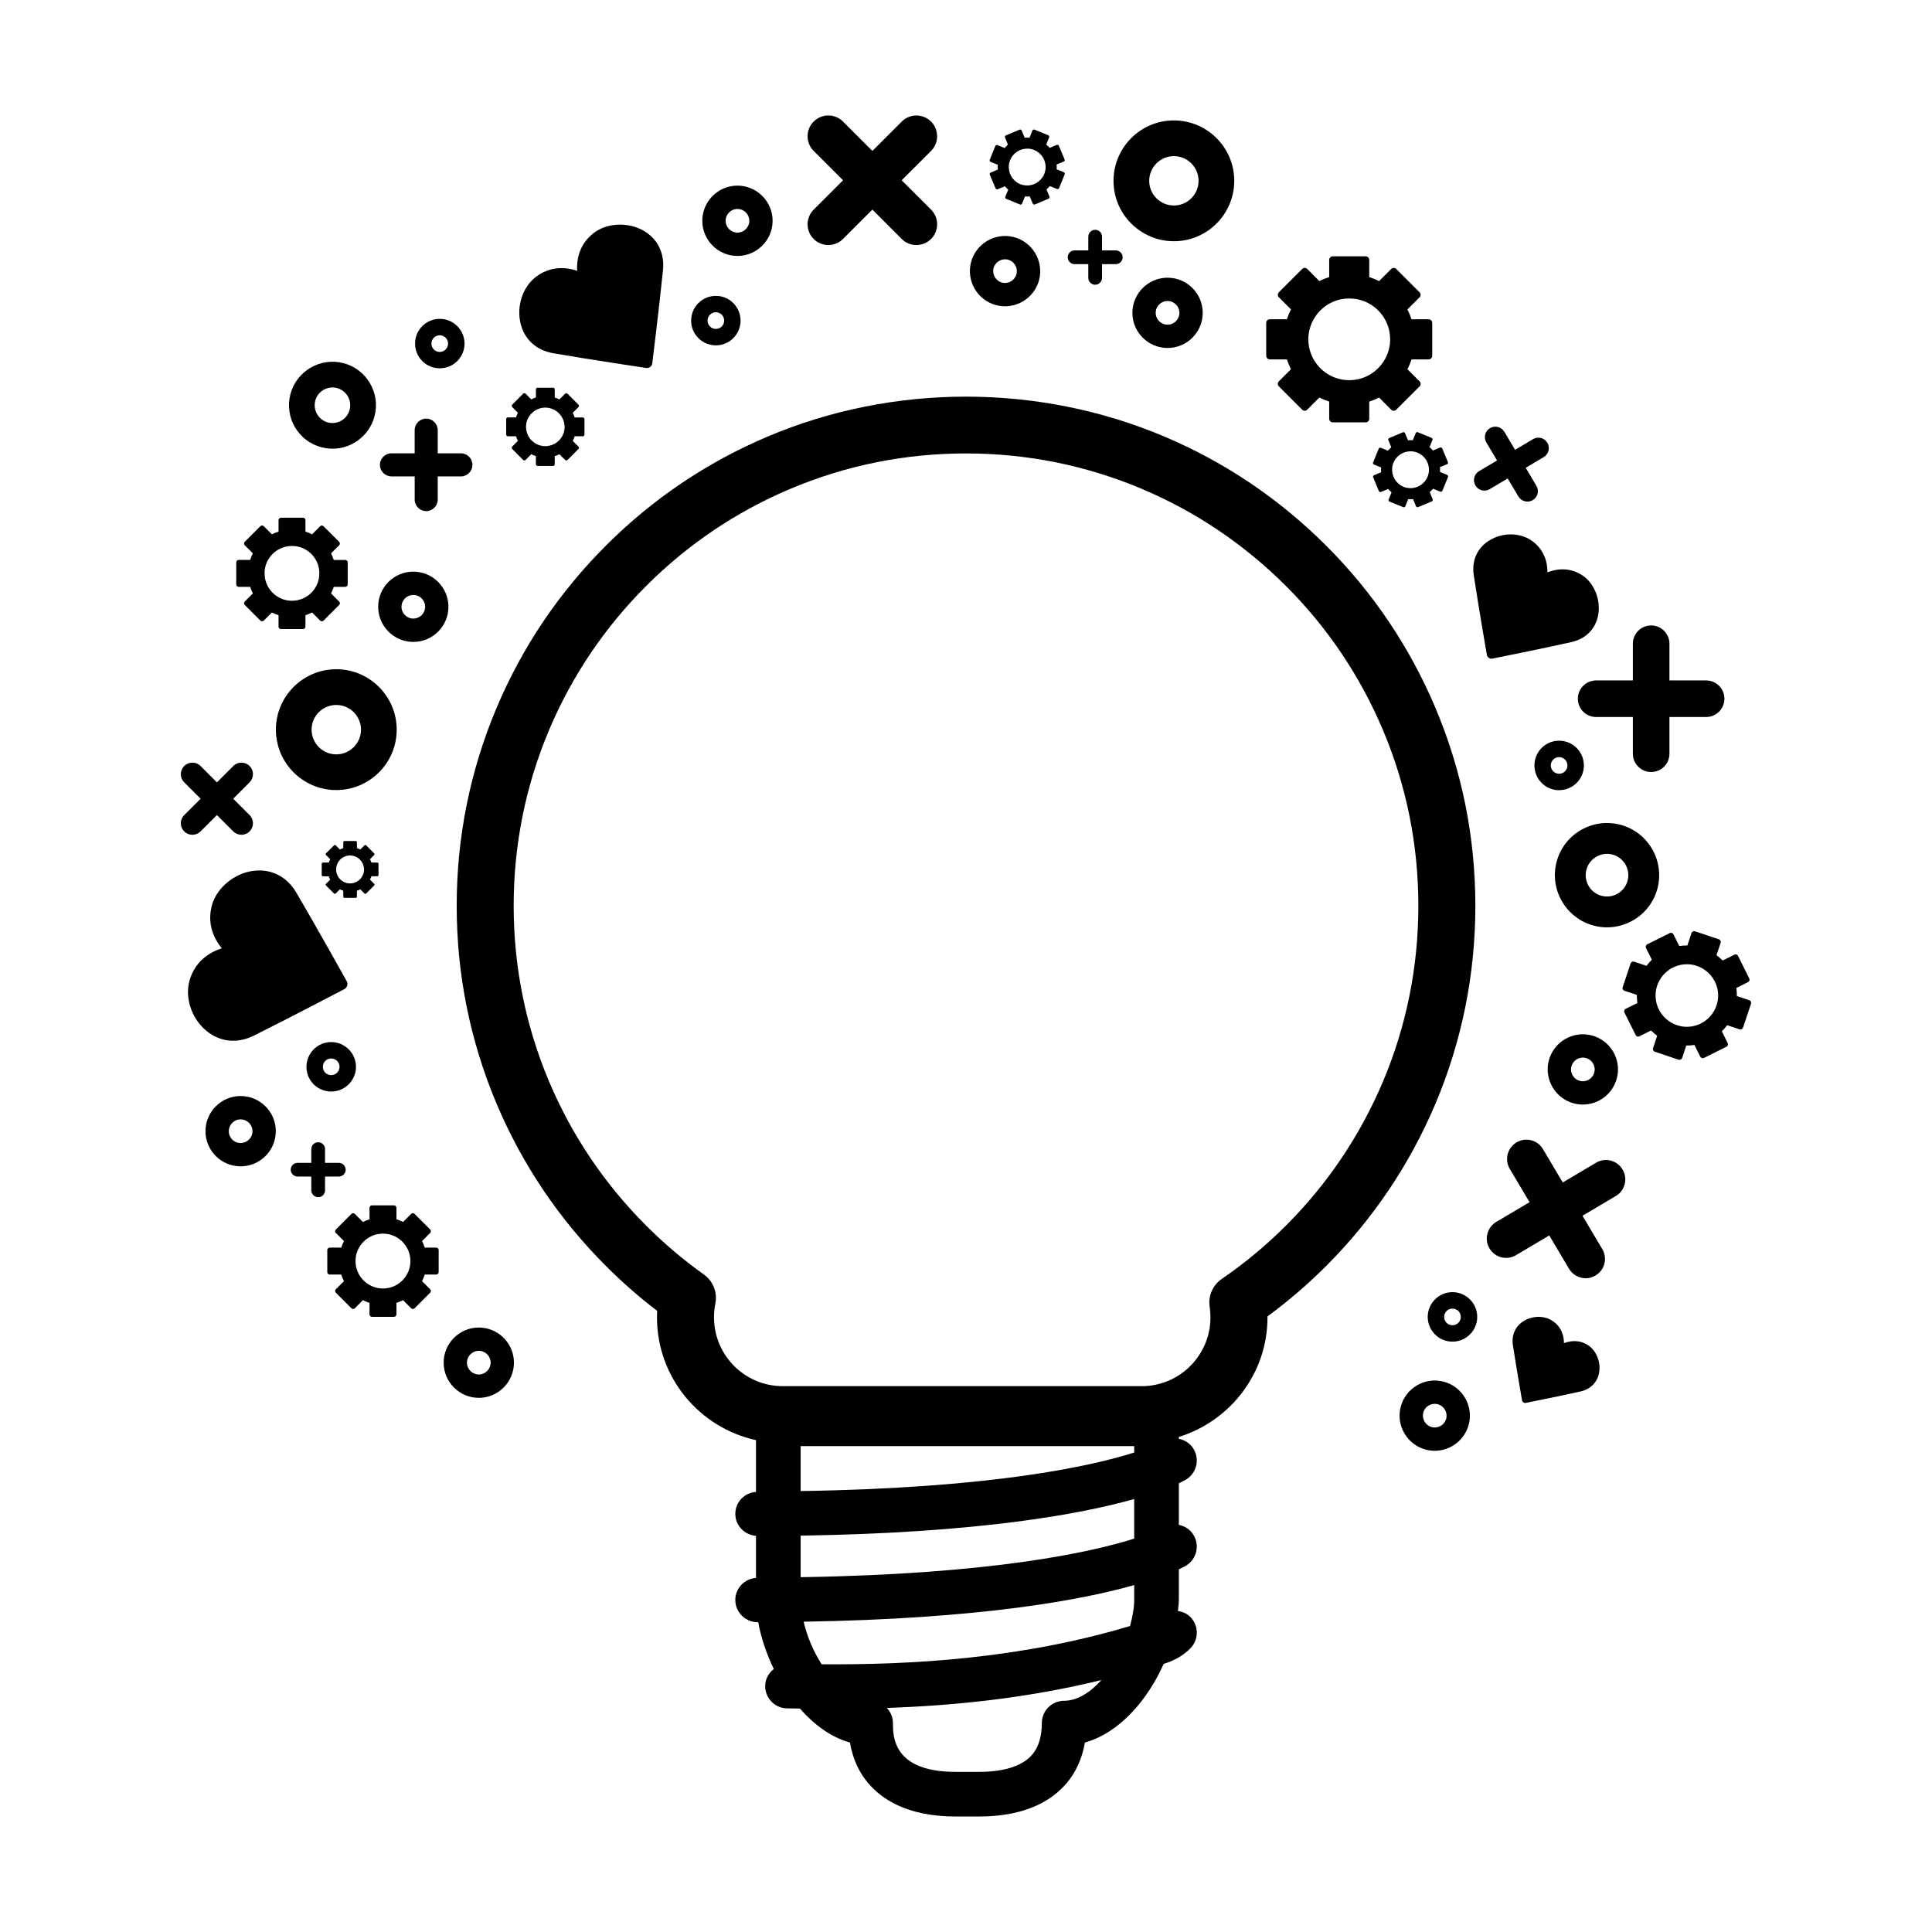 <?xml version="1.0" encoding="UTF-8"?>
<!-- Uploaded to: ICON Repo, www.svgrepo.com, Generator: ICON Repo Mixer Tools -->
<svg fill="#000000" width="800px" height="800px" version="1.1" viewBox="144 144 512 512" xmlns="http://www.w3.org/2000/svg">
 <g>
  <path d="m524.38 436.58c7.031-16.656 10.605-34.324 10.605-52.539 0-18.207-3.57-35.887-10.621-52.547-6.812-16.09-16.539-30.516-28.918-42.895-12.418-12.395-26.844-22.133-42.91-28.918-33.285-14.086-71.793-14.086-105.08 0-16.082 6.801-30.504 16.535-42.891 28.918-12.383 12.379-22.117 26.801-28.93 42.906-7.039 16.656-10.609 34.328-10.609 52.539s3.57 35.887 10.609 52.547c6.812 16.086 16.547 30.52 28.93 42.891 4.231 4.254 8.781 8.23 13.594 11.914-0.023 0.57-0.051 1.152-0.051 1.723 0 15.945 11.262 29.27 26.238 32.531v13.719c-3.043 0.223-5.481 2.695-5.481 5.82 0 3.102 2.438 5.594 5.481 5.82v11.156c-3.043 0.23-5.481 2.727-5.481 5.828 0 3.254 2.644 5.906 5.91 5.906h0.168c0.715 4.074 2.152 8.316 4.125 12.402-1.32 1.047-2.254 2.594-2.281 4.394-0.086 3.269 2.5 5.981 5.762 6.039 1.09 0.031 2.309 0.023 3.43 0.051 3.738 4.242 8.207 7.598 13.262 9.004 1.547 9.176 7.188 13.91 12.031 16.324 4.367 2.18 9.742 3.281 15.973 3.281l1.285-0.004 4.977 0.004c6.223 0 11.594-1.102 15.973-3.281 4.848-2.414 10.469-7.148 12.027-16.324 9.191-2.57 16.609-11.273 20.879-20.844 2.59-0.781 5.262-2.156 7.219-4.273 2.211-2.41 2.055-6.137-0.344-8.352-0.898-0.828-1.996-1.203-3.102-1.387 0.086-1.008 0.25-2.051 0.25-3.012v-8.035c1.145-0.527 1.789-0.906 1.918-0.984 2.793-1.707 3.672-5.34 1.965-8.121-0.883-1.465-2.316-2.363-3.883-2.676v-11.023c1.145-0.539 1.789-0.906 1.918-0.988 2.793-1.707 3.672-5.34 1.965-8.125-0.883-1.461-2.316-2.367-3.883-2.664v-0.504c13.551-4.219 23.488-16.738 23.488-31.68v-0.262c5.516-4.055 10.727-8.531 15.566-13.375 12.359-12.383 22.094-26.812 28.914-42.906zm-79.805 92.352c-11.48 3.648-37.656 9.445-88.398 10.211v-11.914h88.398zm-18.57 65.797c-3.254 0-5.914 2.637-5.914 5.898 0 7.141-3.367 9.637-5.894 10.902-2.719 1.355-6.312 2.035-10.695 2.035l-1.281-0.004-4.984 0.004c-16.602 0-16.602-9.402-16.602-12.938 0-1.559-0.629-2.957-1.617-4.004 17.527-0.605 36.945-2.508 56.859-7.387-2.977 3.312-6.438 5.492-9.871 5.492zm18.57-26.812c0 2.207-0.457 4.594-1.098 6.992-29.141 8.734-58.129 10.316-81.742 10.141-2.195-3.438-3.856-7.402-4.758-11.285 46.656-0.746 73.449-5.691 87.598-9.699zm0-16.168c-11.48 3.629-37.656 9.438-88.398 10.219v-11.008c47.137-0.707 74.172-5.68 88.398-9.703zm23.191-68.809c-2.383 1.637-3.621 4.488-3.188 7.352 0.125 0.926 0.203 1.875 0.203 2.828 0 10.055-8.168 18.227-18.207 18.227l-95.145-0.004c-10.051 0-18.211-8.172-18.211-18.227 0-1.238 0.121-2.488 0.367-3.723 0.574-2.906-0.605-5.883-3.027-7.613-5.457-3.891-10.609-8.266-15.324-12.984-10.988-10.988-19.629-23.809-25.688-38.094-6.246-14.785-9.418-30.484-9.418-46.664 0-16.184 3.168-31.875 9.418-46.664 6.055-14.281 14.699-27.109 25.711-38.102 11.004-11.008 23.809-19.637 38.098-25.688 14.766-6.246 30.457-9.418 46.652-9.418 16.188 0 31.875 3.168 46.652 9.418 14.262 6.035 27.074 14.676 38.117 25.695 11 10.988 19.633 23.816 25.68 38.098 6.258 14.785 9.422 30.48 9.422 46.664 0 16.176-3.164 31.883-9.41 46.664-6.051 14.281-14.691 27.105-25.699 38.109-5.223 5.219-10.941 9.973-17.004 14.125z"/>
  <path d="m581.58 309.75c-2.695 0-4.852 2.168-4.852 4.852v9.719h-9.734c-2.676 0-4.848 2.168-4.848 4.848 0 2.676 2.172 4.848 4.848 4.848h9.734v9.719c0 2.68 2.156 4.856 4.852 4.856 2.672 0 4.84-2.176 4.84-4.856v-9.719h9.715c2.68 0 4.852-2.172 4.852-4.848 0-2.68-2.172-4.848-4.852-4.848h-9.715v-9.719c0-2.684-2.172-4.852-4.84-4.852z"/>
  <path d="m269.2 267.19c0-1.688-1.375-3.059-3.059-3.059h-6.137v-6.125c0-1.691-1.371-3.066-3.055-3.066-1.699 0-3.055 1.371-3.055 3.066v6.125h-6.152c-1.684 0-3.055 1.371-3.055 3.059 0 1.691 1.367 3.059 3.055 3.059h6.156v6.137c0 1.691 1.355 3.066 3.055 3.066 1.676 0 3.055-1.375 3.055-3.066v-6.137h6.137c1.68 0 3.055-1.363 3.055-3.059z"/>
  <path d="m235.61 453.99c0-1.012-0.82-1.82-1.832-1.82h-3.637v-3.641c0-1.012-0.805-1.82-1.812-1.82-1.004 0-1.828 0.805-1.828 1.82v3.641h-3.641c-0.996 0-1.812 0.805-1.812 1.82 0 1.004 0.816 1.809 1.812 1.809h3.641v3.656c0 1.004 0.828 1.812 1.828 1.812 1.008 0 1.812-0.812 1.812-1.812v-3.656h3.637c1.016 0 1.832-0.809 1.832-1.809z"/>
  <path d="m428.77 214h3.641v3.641c0 1.008 0.832 1.82 1.828 1.82 0.992 0 1.812-0.812 1.812-1.82v-3.641h3.641c0.996 0 1.824-0.816 1.824-1.82s-0.828-1.82-1.824-1.82h-3.641v-3.641c0-1.012-0.82-1.82-1.812-1.82-0.996 0-1.828 0.805-1.828 1.82v3.641h-3.641c-0.996 0-1.812 0.816-1.812 1.82s0.816 1.82 1.812 1.82z"/>
  <path d="m197.15 364.33 4.332-4.332 4.336 4.332c1.188 1.195 3.133 1.195 4.324 0 1.195-1.188 1.195-3.129 0-4.328l-4.344-4.332 4.344-4.344c1.195-1.195 1.195-3.133 0-4.324-1.188-1.188-3.133-1.195-4.324 0l-4.336 4.332-4.332-4.336c-1.195-1.199-3.133-1.184-4.328 0-1.211 1.195-1.211 3.133 0 4.328l4.344 4.344-4.344 4.336c-1.211 1.195-1.211 3.133 0 4.324 1.199 1.199 3.137 1.199 4.328 0z"/>
  <path d="m390.75 176.22c-2.172-2.144-5.633-2.152-7.785 0l-7.777 7.777-7.789-7.789c-2.144-2.141-5.617-2.141-7.777 0.012-2.141 2.137-2.141 5.621 0 7.766l7.793 7.789-7.793 7.789c-2.141 2.137-2.141 5.621 0 7.766 2.16 2.144 5.633 2.144 7.777 0l7.789-7.785 7.777 7.785c2.152 2.141 5.613 2.141 7.785 0 2.137-2.144 2.137-5.629 0-7.773l-7.793-7.785 7.793-7.785c2.129-2.144 2.129-5.629 0-7.766z"/>
  <path d="m249.13 337.36c0-8.82-7.188-16.008-16.02-16.008-8.816 0-16 7.184-16 16.008 0 8.836 7.184 16.016 16 16.016 8.832 0.004 16.02-7.176 16.02-16.016zm-16.02 6.555c-3.606 0-6.535-2.938-6.535-6.551 0-3.602 2.926-6.539 6.535-6.539 3.617 0 6.559 2.938 6.559 6.539 0 3.613-2.941 6.551-6.559 6.551z"/>
  <path d="m455.09 207.93c8.82 0 16-7.184 16-16.008 0-8.828-7.18-16.008-16-16.008-8.816 0-15.996 7.18-15.996 16.008 0 8.824 7.18 16.008 15.996 16.008zm0-22.551c3.613 0 6.543 2.938 6.543 6.543 0 3.602-2.934 6.539-6.543 6.539-3.606 0-6.535-2.938-6.535-6.539 0-3.609 2.926-6.543 6.535-6.543z"/>
  <path d="m583.27 379.35c1.883-7.387-2.586-14.93-9.969-16.812-7.387-1.891-14.934 2.586-16.816 9.965-1.883 7.387 2.59 14.922 9.965 16.82 7.394 1.887 14.938-2.586 16.82-9.973zm-7.922-2.027c-0.77 3.027-3.848 4.852-6.867 4.082-3.023-0.766-4.848-3.856-4.082-6.871 0.777-3.012 3.863-4.848 6.867-4.082 3.035 0.766 4.844 3.856 4.082 6.871z"/>
  <path d="m243.27 254.24c1.582-6.152-2.144-12.445-8.297-14.016-6.16-1.57-12.453 2.156-14.027 8.305-1.578 6.168 2.144 12.453 8.309 14.02 6.156 1.578 12.441-2.148 14.016-8.309zm-15.73-4.016c0.637-2.516 3.219-4.039 5.734-3.391 2.508 0.641 4.031 3.211 3.391 5.723-0.629 2.519-3.215 4.047-5.727 3.406-2.512-0.652-4.031-3.223-3.398-5.738z"/>
  <path d="m207.76 434.46c-5.129 0-9.309 4.18-9.309 9.32s4.18 9.309 9.309 9.309c5.148 0 9.332-4.172 9.332-9.309-0.004-5.141-4.18-9.32-9.332-9.32zm0 12.453c-1.727 0-3.125-1.391-3.125-3.133 0-1.727 1.391-3.133 3.125-3.133s3.148 1.406 3.148 3.133c0 1.738-1.418 3.133-3.148 3.133z"/>
  <path d="m348.75 202.51c0-5.133-4.188-9.316-9.316-9.316-5.144 0-9.32 4.18-9.32 9.316 0 5.133 4.176 9.32 9.32 9.32 5.129-0.008 9.316-4.188 9.316-9.32zm-9.312 3.137c-1.727 0-3.141-1.406-3.141-3.141 0-1.727 1.41-3.133 3.141-3.133 1.715 0 3.133 1.402 3.133 3.133 0 1.734-1.422 3.141-3.133 3.141z"/>
  <path d="m270.89 495.81c-5.133 0-9.32 4.176-9.32 9.309 0 5.144 4.188 9.324 9.32 9.324 5.125 0 9.309-4.18 9.309-9.324 0-5.133-4.184-9.309-9.309-9.309zm0 12.445c-1.719 0-3.141-1.41-3.141-3.141 0-1.727 1.422-3.133 3.141-3.133 1.723 0 3.133 1.406 3.133 3.133 0.004 1.727-1.406 3.141-3.133 3.141z"/>
  <path d="m262.84 304.8c0-5.141-4.18-9.309-9.305-9.309-5.141 0-9.316 4.172-9.316 9.309 0 5.144 4.176 9.316 9.316 9.316 5.125 0 9.305-4.176 9.305-9.316zm-12.438 0c0-1.727 1.402-3.129 3.133-3.129 1.723 0 3.125 1.402 3.125 3.129 0 1.734-1.402 3.129-3.125 3.129-1.734 0-3.133-1.398-3.133-3.129z"/>
  <path d="m444.1 226.91c0 5.133 4.176 9.309 9.316 9.309 5.144 0 9.316-4.176 9.316-9.309 0-5.133-4.168-9.316-9.316-9.316-5.141 0-9.316 4.184-9.316 9.316zm12.453 0c0 1.727-1.406 3.129-3.141 3.129-1.738 0-3.141-1.395-3.141-3.129s1.402-3.141 3.141-3.141c1.73 0 3.141 1.406 3.141 3.141z"/>
  <path d="m231.77 420.16c-3.617 0-6.559 2.949-6.559 6.559 0 3.617 2.938 6.555 6.559 6.555 3.613 0 6.57-2.938 6.57-6.555 0-3.609-2.957-6.559-6.57-6.559zm0 8.762c-1.219 0-2.207-0.988-2.207-2.207s0.988-2.207 2.207-2.207c1.215 0 2.207 0.988 2.207 2.207 0 1.223-0.992 2.207-2.207 2.207z"/>
  <path d="m260.54 241.61c3.617 0 6.566-2.938 6.566-6.555 0-3.617-2.949-6.555-6.566-6.555-3.617 0-6.543 2.938-6.543 6.555 0.004 3.617 2.926 6.555 6.543 6.555zm0-8.758c1.211 0 2.203 0.988 2.203 2.207 0 1.215-0.988 2.207-2.203 2.207-1.219 0-2.211-0.988-2.211-2.207 0-1.223 0.996-2.207 2.211-2.207z"/>
  <path d="m563.75 346.85c0-3.617-2.953-6.559-6.57-6.559-3.621 0-6.543 2.941-6.543 6.559 0 3.613 2.922 6.559 6.543 6.559 3.617-0.004 6.57-2.945 6.57-6.559zm-8.777 0c0-1.219 0.992-2.207 2.207-2.207 1.211 0 2.203 0.988 2.203 2.207s-0.988 2.207-2.203 2.207c-1.215-0.004-2.207-0.992-2.207-2.207z"/>
  <path d="m528.92 486.43c-3.617 0-6.559 2.953-6.559 6.566 0 3.617 2.941 6.555 6.559 6.555 3.613 0 6.559-2.938 6.559-6.555 0.004-3.613-2.945-6.566-6.559-6.566zm0 8.773c-1.219 0-2.207-0.992-2.207-2.207 0-1.211 0.984-2.203 2.207-2.203s2.207 0.988 2.207 2.203c0 1.215-0.984 2.207-2.207 2.207z"/>
  <path d="m333.71 222.41c-3.621 0-6.559 2.938-6.559 6.555s2.938 6.559 6.559 6.559c3.617 0 6.543-2.941 6.543-6.559 0.004-3.617-2.926-6.555-6.543-6.555zm0 8.758c-1.219 0-2.207-0.984-2.207-2.207 0-1.219 0.988-2.207 2.207-2.207 1.215 0 2.203 0.988 2.203 2.207 0 1.227-0.992 2.207-2.203 2.207z"/>
  <path d="m526.52 510.14c-4.961-1.27-10.055 1.742-11.324 6.723-1.281 4.973 1.75 10.051 6.723 11.324 4.969 1.273 10.039-1.75 11.332-6.723 1.258-4.973-1.742-10.055-6.731-11.324zm0.746 9.793c-0.438 1.688-2.144 2.699-3.828 2.262-1.664-0.422-2.672-2.125-2.254-3.812 0.418-1.672 2.144-2.68 3.809-2.254 1.68 0.43 2.688 2.137 2.273 3.805z"/>
  <path d="m408.04 224.88c4.973 1.27 10.062-1.742 11.34-6.715 1.258-4.973-1.754-10.062-6.723-11.336-4.977-1.27-10.07 1.75-11.336 6.723-1.273 4.969 1.742 10.055 6.719 11.328zm-0.738-9.805c0.441-1.676 2.152-2.684 3.812-2.262 1.684 0.434 2.691 2.144 2.273 3.82-0.449 1.676-2.152 2.684-3.824 2.258-1.664-0.43-2.68-2.144-2.262-3.816z"/>
  <path d="m561.16 436.43c4.984 1.273 10.07-1.742 11.332-6.723 1.285-4.973-1.734-10.055-6.723-11.324-4.969-1.273-10.051 1.75-11.332 6.723-1.258 4.973 1.75 10.055 6.723 11.324zm-0.723-9.797c0.434-1.684 2.137-2.691 3.828-2.254 1.656 0.422 2.672 2.125 2.242 3.805-0.434 1.688-2.137 2.699-3.809 2.258-1.684-0.418-2.691-2.133-2.262-3.809z"/>
  <path d="m566.98 452.13-8.832 5.238-5.238-8.832c-1.441-2.434-4.57-3.246-7.012-1.793-2.418 1.441-3.238 4.578-1.797 7.019l5.25 8.828-8.836 5.234c-2.414 1.445-3.223 4.586-1.789 7.019 0.727 1.215 1.875 2.019 3.144 2.359 1.27 0.316 2.656 0.16 3.879-0.559l8.82-5.238 5.238 8.836c0.73 1.203 1.863 2.016 3.148 2.344 1.258 0.316 2.656 0.168 3.875-0.562 2.422-1.43 3.234-4.57 1.789-7.012l-5.246-8.82 8.848-5.246c2.414-1.43 3.231-4.574 1.777-7.004-1.441-2.465-4.59-3.254-7.019-1.812z"/>
  <path d="m535 272.66c0.379 0.66 1.008 1.098 1.691 1.273 0.684 0.176 1.43 0.09 2.09-0.301l4.781-2.832 2.832 4.777c0.402 0.648 1.008 1.094 1.707 1.266 0.68 0.176 1.438 0.098 2.09-0.297 1.328-0.781 1.762-2.484 0.977-3.793l-2.836-4.781 4.762-2.832c1.324-0.781 1.758-2.484 0.977-3.797-0.781-1.309-2.473-1.75-3.793-0.969l-4.777 2.836-2.82-4.777c-0.797-1.324-2.492-1.758-3.809-0.977-1.324 0.781-1.758 2.484-0.973 3.805l2.836 4.769-4.777 2.832c-1.297 0.785-1.738 2.484-0.957 3.797z"/>
  <path d="m211.28 418.45c9.477-4.719 23.895-12.281 23.945-12.309l0.312-0.211c0.211-0.191 0.383-0.453 0.473-0.742 0.117-0.398 0.059-0.852-0.133-1.18-0.051-0.086-7.949-14.258-13.336-23.434-2.488-4.262-6.625-6.375-11.324-5.801-4.969 0.594-9.633 4.359-10.977 8.867-1.551 5.238 0.59 9.285 2.539 11.672-1.516 0.484-3.34 1.309-4.961 2.75-1.688 1.484-2.867 3.375-3.543 5.617-1.371 4.606 0.406 10.137 4.352 13.441 3.625 3.039 8.23 3.531 12.652 1.328z"/>
  <path d="m538.56 318.35c0.289 0.188 0.629 0.258 0.934 0.188 0.059-0.012 12.68-2.535 20.902-4.367 3.836-0.852 6.422-3.449 7.129-7.129 0.754-3.906-0.945-8.34-4.004-10.449-3.586-2.449-7.16-1.805-9.43-0.91 0-1.266-0.168-2.84-0.875-4.418-0.715-1.633-1.859-2.992-3.375-4.035-3.144-2.156-7.75-2.144-11.199 0.02-3.18 1.984-4.676 5.344-4.074 9.219 1.25 8.293 3.457 21.016 3.465 21.07l0.082 0.289c0.086 0.195 0.238 0.383 0.445 0.523z"/>
  <path d="m315.57 241.53c0.277-0.02 0.527-0.121 0.746-0.289 0.309-0.246 0.508-0.598 0.543-0.957 0.012-0.074 1.855-14.941 2.84-24.719 0.457-4.535-1.461-8.363-5.273-10.496-4.031-2.262-9.551-2.004-13.012 0.621-4.019 3.055-4.621 7.231-4.469 10.07-1.406-0.469-3.211-0.84-5.203-0.656-2.066 0.195-3.977 0.953-5.699 2.254-3.531 2.684-5.199 7.769-4.082 12.383 1.027 4.238 4.195 7.113 8.707 7.879 9.602 1.656 24.48 3.883 24.547 3.891z"/>
  <path d="m564.99 500.59c-2.473-1.699-4.957-1.25-6.531-0.637 0.012-0.883-0.121-1.965-0.605-3.059-0.484-1.129-1.281-2.066-2.336-2.797-2.18-1.492-5.352-1.484-7.75 0.004-2.191 1.379-3.246 3.719-2.832 6.394 0.875 5.75 2.414 14.559 2.414 14.586l0.051 0.211c0.07 0.137 0.172 0.266 0.316 0.348 0.191 0.141 0.434 0.195 0.641 0.141 0.059-0.012 8.781-1.754 14.484-3.027 2.656-0.59 4.449-2.394 4.926-4.934 0.523-2.703-0.656-5.781-2.777-7.231z"/>
  <path d="m259.62 474.63h-3.055c-0.191-0.59-0.434-1.176-0.711-1.738l2.152-2.168c0.242-0.242 0.242-0.645 0-0.898l-4.137-4.137c-0.137-0.117-0.281-0.188-0.441-0.188-0.188 0-0.332 0.07-0.469 0.188l-2.144 2.152c-0.555-0.281-1.148-0.523-1.754-0.715v-3.055c0-0.344-0.289-0.641-0.637-0.641h-5.856c-0.348 0-0.645 0.297-0.645 0.641v3.055c-0.598 0.188-1.18 0.434-1.75 0.715l-2.144-2.152c-0.109-0.117-0.289-0.18-0.449-0.18-0.168 0-0.332 0.066-0.441 0.18l-4.144 4.137c-0.238 0.25-0.238 0.656 0 0.906l2.16 2.156c-0.289 0.559-0.527 1.148-0.73 1.738h-3.055c-0.344 0-0.637 0.301-0.637 0.641v5.859c0 0.352 0.293 0.637 0.637 0.637h3.055c0.203 0.598 0.422 1.176 0.73 1.75l-2.16 2.16c-0.238 0.25-0.238 0.645 0 0.902l4.144 4.137c0.109 0.117 0.277 0.188 0.441 0.188 0.168 0 0.336-0.07 0.449-0.188l2.144-2.152c0.562 0.281 1.148 0.523 1.75 0.715v3.055c0 0.344 0.297 0.645 0.645 0.645h5.856c0.348 0 0.637-0.301 0.637-0.645v-3.055c0.605-0.191 1.199-0.434 1.754-0.715l2.144 2.156c0.137 0.109 0.289 0.188 0.469 0.188 0.168 0 0.309-0.074 0.441-0.188l4.125-4.141c0.121-0.117 0.195-0.289 0.195-0.449 0-0.176-0.07-0.336-0.188-0.453l-2.152-2.16c0.277-0.559 0.523-1.148 0.711-1.75h3.055c0.348 0 0.637-0.281 0.637-0.637v-5.856c0-0.34-0.285-0.641-0.633-0.641zm-6.848 3.566v0.133c0 0.195-0.031 0.406-0.051 0.613 0 0.051-0.012 0.102-0.012 0.152-0.02 0.188-0.047 0.379-0.098 0.559 0 0.023-0.012 0.039-0.012 0.066-0.598 2.797-2.805 4.996-5.598 5.586-0.023 0-0.035 0.016-0.055 0.016-0.195 0.039-0.395 0.066-0.574 0.086-0.059 0-0.105 0.02-0.152 0.023-0.242 0.023-0.484 0.035-0.727 0.035h-0.012c-0.25 0-0.5-0.012-0.734-0.035-0.031-0.004-0.09-0.023-0.125-0.023-0.207-0.02-0.398-0.047-0.605-0.086-0.012 0-0.02-0.016-0.031-0.016-3.031-0.641-5.379-3.176-5.723-6.309 0-0.02 0-0.039-0.012-0.059-0.023-0.246-0.035-0.488-0.035-0.746 0-0.242 0.012-0.492 0.035-0.73 0.012-0.023 0.012-0.039 0.012-0.07 0.344-3.129 2.684-5.656 5.699-6.312 0.023 0 0.047-0.012 0.066-0.012 0.176-0.039 0.359-0.051 0.527-0.074 0.066-0.016 0.121-0.031 0.191-0.035 0.16-0.016 0.332-0.016 0.5-0.02 0.074-0.004 0.156-0.004 0.238-0.004 0.074 0 0.16 0 0.25 0.004 0.156 0.004 0.324 0.004 0.473 0.02 0.082 0.004 0.137 0.02 0.211 0.035 0.188 0.023 0.359 0.035 0.523 0.074 0.02 0 0.047 0.012 0.086 0.023 2.781 0.594 4.973 2.797 5.566 5.586 0 0.016 0.012 0.023 0.012 0.055 0.047 0.188 0.074 0.371 0.098 0.562 0 0.051 0.012 0.102 0.012 0.156 0.02 0.207 0.051 0.406 0.051 0.613 0.004 0.062 0.004 0.102 0.004 0.133z"/>
  <path d="m480.51 239.24h4.527c0.309 0.898 0.656 1.762 1.09 2.606l-3.215 3.203c-0.371 0.371-0.371 0.973 0 1.344l6.172 6.172c0.188 0.176 0.418 0.281 0.676 0.281 0.25 0 0.5-0.105 0.676-0.281l3.199-3.215c0.84 0.422 1.719 0.789 2.613 1.074v4.551c0 0.523 0.43 0.953 0.941 0.953h8.73c0.52 0 0.945-0.43 0.945-0.953v-4.539c0.887-0.293 1.762-0.656 2.602-1.082l3.215 3.219c0.18 0.176 0.422 0.277 0.664 0.277 0.266 0 0.508-0.102 0.684-0.277l6.172-6.172c0.176-0.18 0.281-0.414 0.281-0.672 0-0.258-0.105-0.492-0.281-0.672l-3.223-3.211c0.441-0.836 0.789-1.707 1.098-2.606h4.535c0.523 0 0.945-0.438 0.945-0.953v-8.715c0-0.523-0.422-0.957-0.945-0.957h-4.535c-0.309-0.891-0.656-1.762-1.098-2.606l3.223-3.211c0.371-0.371 0.371-0.973 0-1.344l-6.172-6.168c-0.176-0.18-0.418-0.281-0.684-0.281-0.242 0-0.484 0.105-0.664 0.281l-3.215 3.215c-0.836-0.434-1.715-0.789-2.602-1.074l0.004-4.547c0-0.523-0.434-0.953-0.945-0.953h-8.73c-0.516 0-0.941 0.43-0.941 0.953v4.539c-0.898 0.289-1.773 0.641-2.613 1.074l-3.199-3.215c-0.176-0.18-0.422-0.277-0.676-0.277-0.258 0-0.488 0.102-0.676 0.277l-6.172 6.168c-0.371 0.371-0.371 0.973 0 1.344l3.215 3.215c-0.434 0.836-0.781 1.703-1.09 2.602h-4.527c-0.523 0-0.957 0.43-0.957 0.957v8.715c-0.004 0.523 0.43 0.961 0.953 0.961zm10.273-6.414c0-0.039 0.012-0.066 0.012-0.105 0.52-4.648 4-8.422 8.488-9.391 0.047 0 0.07-0.02 0.105-0.02 0.262-0.055 0.527-0.098 0.812-0.125 0.098-0.004 0.176-0.023 0.273-0.035 0.242-0.023 0.504-0.023 0.742-0.039 0.121 0 0.23-0.012 0.348-0.012 0.125 0 0.246 0.012 0.363 0.016 0.25 0.012 0.492 0.012 0.73 0.035 0.102 0.012 0.203 0.031 0.312 0.039 0.266 0.031 0.523 0.07 0.777 0.121 0.035 0.004 0.086 0.02 0.117 0.02 4.152 0.902 7.422 4.18 8.305 8.328 0 0.035 0.012 0.059 0.012 0.082 0.07 0.289 0.105 0.562 0.137 0.852 0.012 0.074 0.02 0.152 0.031 0.23 0.02 0.309 0.031 0.609 0.047 0.918v0.18 0.188c-0.016 0.309-0.023 0.609-0.047 0.906-0.012 0.082-0.02 0.156-0.031 0.242-0.035 0.281-0.07 0.559-0.137 0.848 0 0.02-0.012 0.055-0.012 0.082-0.898 4.16-4.188 7.453-8.34 8.332-0.039 0-0.066 0.012-0.086 0.02-0.293 0.059-0.574 0.098-0.863 0.137-0.086 0.004-0.137 0.023-0.215 0.023-0.359 0.039-0.719 0.059-1.094 0.059h-0.012c-0.359 0-0.734-0.02-1.094-0.059-0.059 0-0.125-0.02-0.195-0.023-0.301-0.039-0.598-0.074-0.887-0.137-0.02-0.004-0.035-0.004-0.059-0.02-4.519-0.945-8.016-4.731-8.531-9.391 0-0.035-0.012-0.07-0.012-0.098-0.031-0.363-0.059-0.73-0.059-1.109-0.004-0.367 0.027-0.734 0.059-1.094z"/>
  <path d="m208.86 304.32 4.133 4.133c0.125 0.133 0.281 0.191 0.465 0.191 0.168 0 0.332-0.059 0.453-0.191l2.152-2.144c0.555 0.289 1.148 0.535 1.75 0.719v3.043c0 0.352 0.289 0.637 0.641 0.637h5.856c0.344 0 0.641-0.281 0.641-0.637v-3.043c0.598-0.188 1.184-0.434 1.75-0.719l2.144 2.152c0.109 0.125 0.289 0.188 0.449 0.188 0.176 0 0.332-0.059 0.449-0.188l4.141-4.137c0.117-0.117 0.203-0.281 0.203-0.449 0-0.176-0.086-0.328-0.203-0.453l-2.152-2.156c0.293-0.551 0.52-1.137 0.719-1.742h3.047c0.344 0 0.645-0.289 0.645-0.641v-5.848c0-0.359-0.301-0.641-0.645-0.641h-3.047c-0.203-0.605-0.441-1.18-0.719-1.742l2.152-2.152c0.242-0.25 0.242-0.656 0-0.91l-4.141-4.133c-0.117-0.121-0.277-0.191-0.449-0.191-0.16 0-0.336 0.07-0.449 0.191l-2.144 2.152c-0.562-0.293-1.148-0.535-1.75-0.727v-3.047c0-0.352-0.297-0.637-0.641-0.637h-5.856c-0.352 0-0.641 0.289-0.641 0.637v3.055c-0.598 0.18-1.195 0.422-1.75 0.715l-2.152-2.152c-0.121-0.121-0.289-0.191-0.453-0.191-0.18 0-0.332 0.07-0.465 0.191l-4.133 4.133c-0.246 0.25-0.246 0.664 0 0.91l2.152 2.152c-0.281 0.562-0.523 1.137-0.715 1.742h-3.043c-0.359 0-0.645 0.281-0.645 0.641v5.848c0 0.352 0.289 0.641 0.645 0.641h3.043c0.191 0.609 0.434 1.18 0.715 1.742l-2.152 2.156c-0.246 0.242-0.246 0.645 0 0.902zm5.285-9.109v-0.066c0.336-3.125 2.672-5.648 5.703-6.301 0.012-0.004 0.035-0.012 0.055-0.012 0.191-0.035 0.371-0.066 0.543-0.09 0.066 0 0.121-0.016 0.195-0.023 0.145-0.016 0.324-0.016 0.484-0.023 0.082 0 0.172-0.012 0.25-0.012 0.07 0 0.16 0.012 0.246 0.012 0.156 0.012 0.316 0.012 0.48 0.023 0.07 0.012 0.125 0.023 0.207 0.023 0.176 0.023 0.344 0.055 0.523 0.09 0.031 0 0.051 0.012 0.09 0.012 2.777 0.605 4.969 2.805 5.551 5.586 0 0.02 0.02 0.035 0.02 0.051 0.039 0.195 0.059 0.387 0.086 0.578 0 0.051 0.012 0.102 0.02 0.156 0.012 0.207 0.023 0.402 0.023 0.609 0 0.047 0.023 0.086 0.023 0.121 0 0.047-0.023 0.09-0.023 0.117 0 0.211-0.016 0.418-0.023 0.621-0.012 0.051-0.02 0.102-0.02 0.16-0.023 0.188-0.047 0.371-0.086 0.559 0 0.02-0.02 0.039-0.02 0.051-0.586 2.801-2.785 5.004-5.586 5.594-0.02 0.016-0.031 0.016-0.039 0.02-0.203 0.047-0.395 0.07-0.605 0.082-0.031 0.012-0.074 0.023-0.133 0.023-0.238 0.023-0.48 0.035-0.727 0.035-0.262 0-0.504-0.012-0.742-0.035-0.047 0-0.086-0.016-0.125-0.016-0.195-0.02-0.398-0.047-0.598-0.09-0.012 0-0.02-0.004-0.031-0.004-3.043-0.645-5.379-3.184-5.727-6.312v-0.066c-0.023-0.246-0.035-0.488-0.035-0.742-0.016-0.238-0.012-0.488 0.02-0.73z"/>
  <path d="m243.98 376.23c0.176 0 0.324-0.152 0.324-0.332v-2.977c0-0.18-0.145-0.332-0.324-0.332h-1.547c-0.105-0.309-0.227-0.605-0.383-0.887l1.094-1.102c0.125-0.125 0.125-0.332 0-0.465l-2.102-2.102c-0.059-0.07-0.137-0.102-0.227-0.102-0.098 0-0.168 0.031-0.238 0.102l-1.094 1.094c-0.293-0.152-0.574-0.266-0.887-0.367v-1.551c0-0.18-0.141-0.332-0.324-0.332h-2.984c-0.188 0-0.316 0.156-0.316 0.332v1.551c-0.312 0.102-0.613 0.215-0.898 0.367l-1.098-1.094c-0.066-0.07-0.133-0.098-0.227-0.098-0.098 0-0.176 0.023-0.23 0.098l-2.117 2.102c-0.133 0.125-0.133 0.332 0 0.465l1.109 1.102c-0.152 0.281-0.277 0.586-0.379 0.887h-1.551c-0.188 0-0.324 0.152-0.324 0.332v2.977c0 0.18 0.137 0.332 0.324 0.332h1.551c0.102 0.309 0.227 0.598 0.379 0.887l-1.109 1.098c-0.121 0.125-0.121 0.332 0 0.457l2.117 2.109c0.055 0.059 0.137 0.098 0.23 0.098 0.098 0 0.16-0.035 0.227-0.098l1.098-1.102c0.281 0.156 0.586 0.277 0.898 0.367v1.559c0 0.176 0.133 0.332 0.316 0.332h2.984c0.188 0 0.324-0.156 0.324-0.332v-1.559c0.312-0.098 0.594-0.211 0.887-0.367l1.094 1.102c0.07 0.059 0.141 0.098 0.238 0.098 0.09 0 0.172-0.035 0.227-0.098l2.102-2.106c0.066-0.066 0.105-0.152 0.105-0.238s-0.039-0.16-0.105-0.227l-1.094-1.102c0.156-0.289 0.277-0.578 0.383-0.887h1.547zm-3.504-1.82v0.066c0 0.105 0 0.207-0.012 0.309 0 0.023-0.016 0.055-0.016 0.086-0.012 0.098-0.023 0.191-0.055 0.293v0.02c-0.301 1.426-1.422 2.551-2.852 2.852-0.012 0.004-0.02 0.004-0.031 0.004-0.086 0.02-0.195 0.039-0.297 0.047-0.02 0.004-0.031 0.004-0.066 0.004-0.121 0.02-0.23 0.023-0.363 0.023h-0.02c-0.121 0-0.238-0.004-0.371-0.023h-0.07c-0.105-0.012-0.191-0.023-0.293-0.051h-0.016c-1.562-0.332-2.742-1.621-2.922-3.219v-0.035c-0.012-0.109-0.023-0.242-0.023-0.371 0-0.125 0.016-0.258 0.023-0.379v-0.031c0.18-1.594 1.367-2.883 2.898-3.211 0.023-0.016 0.039-0.016 0.051-0.016 0.07-0.016 0.176-0.023 0.262-0.035 0.02-0.012 0.07-0.012 0.09-0.02 0.098-0.004 0.176-0.004 0.25-0.004 0.051-0.004 0.086-0.012 0.121-0.012 0.055 0 0.09 0.004 0.125 0.012 0.086 0 0.168 0 0.246 0.004 0.039 0.012 0.074 0.012 0.117 0.02 0.098 0.012 0.176 0.023 0.25 0.035 0.012 0 0.031 0.016 0.055 0.016 1.406 0.312 2.523 1.426 2.828 2.848v0.02c0.031 0.09 0.047 0.195 0.055 0.293 0 0.023 0.016 0.055 0.016 0.082 0.012 0.105 0.012 0.207 0.012 0.309 0.008 0.031 0.008 0.047 0.008 0.066z"/>
  <path d="m298.45 259.63c0.242 0 0.441-0.211 0.441-0.453v-4.109c0-0.246-0.207-0.441-0.441-0.441h-2.152c-0.121-0.422-0.309-0.836-0.52-1.223l1.523-1.523c0.188-0.172 0.188-0.465 0-0.637l-2.898-2.906c-0.09-0.09-0.207-0.133-0.316-0.133-0.117 0-0.23 0.047-0.328 0.133l-1.516 1.512c-0.395-0.207-0.805-0.371-1.23-0.508l0.004-2.152c0-0.246-0.191-0.441-0.441-0.441h-4.102c-0.262 0-0.449 0.195-0.449 0.441v2.141c-0.418 0.133-0.836 0.301-1.238 0.508l-1.5-1.512c-0.102-0.09-0.211-0.133-0.324-0.133-0.117 0-0.23 0.047-0.324 0.133l-2.891 2.906c-0.191 0.176-0.191 0.465 0 0.641l1.504 1.516c-0.207 0.387-0.367 0.801-0.504 1.223h-2.156c-0.238 0-0.449 0.195-0.449 0.441v4.109c0 0.242 0.211 0.453 0.449 0.453h2.156c0.133 0.414 0.297 0.828 0.504 1.219l-1.508 1.512c-0.191 0.176-0.191 0.453 0 0.637l2.891 2.906c0.09 0.082 0.207 0.133 0.324 0.133 0.109 0 0.223-0.051 0.324-0.133l1.5-1.512c0.402 0.203 0.82 0.363 1.238 0.5v2.144c0 0.25 0.191 0.453 0.449 0.453h4.102c0.258 0 0.441-0.207 0.441-0.453v-2.137c0.422-0.133 0.84-0.309 1.23-0.508l1.516 1.516c0.098 0.082 0.211 0.125 0.328 0.125 0.109 0 0.227-0.047 0.316-0.125l2.898-2.91c0.09-0.086 0.133-0.203 0.133-0.316 0-0.109-0.039-0.23-0.133-0.316l-1.523-1.512c0.211-0.395 0.395-0.805 0.52-1.219h2.152zm-4.82-2.43c0 0.141 0 0.289-0.035 0.43 0 0.039 0 0.07-0.016 0.117-0.012 0.137-0.02 0.262-0.039 0.395-0.016 0.016-0.016 0.02-0.016 0.047-0.418 1.965-1.969 3.516-3.941 3.93-0.012 0-0.023 0.004-0.035 0.004-0.125 0.035-0.273 0.047-0.418 0.07-0.02 0.004-0.066 0.012-0.098 0.012-0.168 0.02-0.332 0.031-0.508 0.031h-0.012c-0.16 0-0.348-0.012-0.516-0.031-0.039 0-0.066-0.004-0.09-0.004-0.133-0.02-0.281-0.039-0.418-0.074-0.012 0-0.012-0.004-0.02-0.004-2.152-0.449-3.793-2.227-4.031-4.434v-0.039c-0.031-0.176-0.031-0.344-0.031-0.523 0-0.168 0-0.348 0.031-0.516v-0.055c0.23-2.191 1.879-3.965 4.016-4.422 0.012-0.004 0.02-0.016 0.031-0.016 0.121-0.02 0.25-0.035 0.387-0.055 0.031-0.004 0.07-0.02 0.121-0.02 0.121-0.012 0.23-0.012 0.348-0.02 0.047 0 0.109-0.004 0.16-0.004 0.059 0 0.109 0.004 0.188 0.004 0.109 0.004 0.215 0.004 0.332 0.02 0.055 0 0.098 0.016 0.133 0.02 0.125 0.016 0.273 0.031 0.379 0.055 0.012 0 0.035 0.016 0.059 0.016 1.949 0.422 3.492 1.969 3.91 3.93 0 0.016 0 0.023 0.016 0.039 0.02 0.133 0.031 0.262 0.039 0.398 0.016 0.031 0.016 0.07 0.016 0.109 0.035 0.141 0.035 0.289 0.035 0.434 0 0.023 0.012 0.051 0.012 0.074 0.023 0.027 0.012 0.059 0.012 0.082z"/>
  <path d="m523.38 260.04-3.641-1.492c-0.223-0.098-0.48 0.016-0.562 0.23l-0.766 1.898c-0.422-0.031-0.848-0.031-1.266 0.004l-0.805-1.883c-0.039-0.105-0.121-0.191-0.227-0.238-0.109-0.047-0.23-0.047-0.328 0l-3.633 1.531c-0.215 0.098-0.324 0.344-0.227 0.562l0.785 1.883c-0.324 0.277-0.609 0.578-0.898 0.902l-1.883-0.77c-0.227-0.086-0.469 0.016-0.555 0.242l-1.496 3.641c-0.086 0.215 0.023 0.469 0.242 0.555l1.895 0.777c-0.051 0.422-0.051 0.855 0 1.27l-1.883 0.797c-0.215 0.086-0.324 0.336-0.227 0.559l1.512 3.629c0.051 0.105 0.141 0.188 0.242 0.23 0.098 0.039 0.223 0.039 0.328-0.004l1.891-0.785c0.266 0.316 0.57 0.625 0.898 0.891l-0.777 1.895c-0.098 0.215 0.016 0.48 0.227 0.559l3.641 1.484c0.223 0.098 0.469-0.02 0.562-0.238l0.766-1.891c0.422 0.031 0.863 0.031 1.289-0.004l0.77 1.891c0.055 0.102 0.133 0.188 0.246 0.227 0.105 0.039 0.223 0.039 0.316 0l3.637-1.523c0.102-0.047 0.191-0.125 0.223-0.238 0.066-0.102 0.066-0.215 0-0.328l-0.785-1.883c0.316-0.273 0.625-0.578 0.891-0.902l1.895 0.777c0.223 0.086 0.488-0.02 0.57-0.242l1.496-3.641c0.086-0.215-0.035-0.473-0.242-0.562l-1.883-0.777c0.02-0.414 0.02-0.84-0.023-1.266l1.895-0.789c0.211-0.09 0.309-0.348 0.223-0.57l-1.512-3.629c-0.059-0.102-0.133-0.18-0.242-0.227-0.102-0.047-0.223-0.039-0.316 0l-1.895 0.797c-0.277-0.316-0.586-0.621-0.906-0.891l0.762-1.895c0.102-0.223-0.004-0.469-0.223-0.562zm-0.766 9.301v0.035c-0.02 0.133-0.066 0.25-0.098 0.379-0.012 0.031-0.012 0.07-0.02 0.102-0.039 0.125-0.102 0.262-0.141 0.398-0.012 0.02-0.012 0.047-0.02 0.074-0.016 0.02-0.047 0.039-0.055 0.07-0.039 0.125-0.102 0.25-0.156 0.379-0.02 0.035-0.031 0.059-0.059 0.09-0.066 0.109-0.117 0.227-0.191 0.328-0.02 0.016-0.02 0.023-0.031 0.035-1.074 1.582-3.012 2.402-4.898 2.062 0 0-0.02-0.004-0.051-0.004-0.125-0.023-0.246-0.055-0.371-0.09-0.039-0.012-0.074-0.012-0.105-0.023-0.145-0.055-0.312-0.098-0.457-0.16-0.16-0.066-0.312-0.141-0.453-0.223-0.023-0.004-0.055-0.023-0.074-0.039-0.117-0.066-0.23-0.133-0.348-0.207-0.012 0-0.012-0.012-0.02-0.012-1.727-1.176-2.539-3.344-1.961-5.387v-0.047c0.055-0.16 0.105-0.312 0.176-0.469 0.055-0.152 0.137-0.309 0.207-0.449 0-0.016 0.023-0.023 0.023-0.035 1.004-1.855 3.098-2.84 5.144-2.473 0.023 0 0.035 0.004 0.059 0.012 0.117 0.02 0.23 0.055 0.348 0.082 0.039 0.012 0.086 0.023 0.117 0.031 0.105 0.035 0.223 0.07 0.324 0.109 0.059 0.016 0.105 0.035 0.137 0.055 0.074 0.02 0.102 0.047 0.156 0.07 0.105 0.039 0.211 0.09 0.293 0.141 0.047 0.016 0.086 0.047 0.125 0.066 0.109 0.059 0.211 0.121 0.297 0.188 0.016 0.004 0.051 0.023 0.059 0.035 1.582 1.066 2.383 2.992 2.043 4.875z"/>
  <path d="m408.42 187.67c-0.02 0.418-0.02 0.848 0.012 1.27l-1.895 0.797c-0.223 0.086-0.316 0.336-0.23 0.559l1.527 3.621c0.055 0.105 0.125 0.191 0.238 0.23 0.109 0.039 0.227 0.039 0.332 0l1.883-0.789c0.281 0.316 0.57 0.613 0.906 0.891l-0.781 1.898c-0.082 0.215 0.035 0.469 0.25 0.555l3.648 1.492c0.215 0.09 0.453-0.016 0.543-0.238l0.781-1.898c0.422 0.039 0.836 0.035 1.258-0.004l0.797 1.891c0.051 0.105 0.137 0.188 0.242 0.238 0.102 0.035 0.223 0.035 0.328 0l3.613-1.531c0.125-0.039 0.195-0.125 0.242-0.23 0.047-0.105 0.047-0.215 0-0.328l-0.789-1.883c0.316-0.277 0.621-0.578 0.875-0.902l1.914 0.777c0.223 0.09 0.469-0.02 0.555-0.238l1.484-3.641c0.098-0.223-0.012-0.469-0.227-0.57l-1.895-0.766c0.02-0.43 0.02-0.848-0.02-1.27l1.906-0.789c0.215-0.098 0.316-0.348 0.215-0.562l-1.516-3.621c-0.051-0.109-0.125-0.191-0.23-0.238-0.117-0.039-0.23-0.039-0.332 0.012l-1.895 0.789c-0.266-0.324-0.559-0.625-0.891-0.891l0.77-1.895c0.09-0.223-0.02-0.469-0.242-0.562l-3.641-1.484c-0.215-0.09-0.469 0.016-0.559 0.238l-0.762 1.898c-0.434-0.031-0.863-0.031-1.281 0.004l-0.797-1.906c-0.047-0.109-0.121-0.191-0.223-0.238-0.105-0.039-0.223-0.039-0.336 0.004l-3.633 1.523c-0.215 0.098-0.316 0.344-0.227 0.559l0.785 1.895c-0.316 0.273-0.609 0.574-0.875 0.902l-1.906-0.777c-0.207-0.098-0.473 0.02-0.57 0.23l-1.48 3.652c-0.098 0.211 0.012 0.469 0.23 0.555zm3.106-0.734c0-0.012 0-0.035 0.02-0.047 0.035-0.152 0.105-0.316 0.156-0.469 0.066-0.156 0.133-0.309 0.215-0.449 0.012-0.016 0.012-0.023 0.02-0.035 1.004-1.855 3.102-2.836 5.144-2.473 0.02 0.004 0.031 0.004 0.039 0.004 0.117 0.023 0.23 0.059 0.371 0.086 0.031 0.02 0.066 0.02 0.105 0.031 0.117 0.031 0.223 0.082 0.324 0.109 0.051 0.016 0.102 0.031 0.152 0.055 0.039 0.02 0.102 0.047 0.145 0.07 0.098 0.047 0.188 0.086 0.281 0.137 0.055 0.023 0.098 0.051 0.133 0.074 0.105 0.055 0.203 0.117 0.301 0.18 0.023 0.004 0.035 0.023 0.047 0.031 1.582 1.082 2.387 3.008 2.051 4.891-0.012 0.016-0.012 0.02-0.012 0.039-0.023 0.125-0.059 0.246-0.098 0.379-0.012 0.031-0.012 0.07-0.02 0.102-0.047 0.137-0.098 0.262-0.145 0.395 0 0.023-0.016 0.051-0.023 0.074-0.016 0.023-0.023 0.055-0.023 0.082-0.074 0.125-0.105 0.25-0.18 0.371-0.012 0.031-0.035 0.055-0.051 0.09-0.07 0.117-0.121 0.227-0.207 0.332 0 0.016-0.012 0.016-0.02 0.023-1.09 1.586-3.023 2.402-4.906 2.062-0.012 0-0.02-0.004-0.039-0.004-0.117-0.023-0.25-0.055-0.383-0.098-0.031 0-0.059-0.012-0.086-0.02-0.156-0.047-0.309-0.102-0.469-0.16h-0.012c-0.152-0.066-0.297-0.141-0.453-0.211-0.02-0.016-0.047-0.035-0.07-0.051-0.109-0.066-0.242-0.133-0.359-0.207l-0.012-0.012c-1.699-1.172-2.519-3.348-1.938-5.383z"/>
  <path d="m607.58 409.07-3.289-1.109c0.004-0.711-0.039-1.43-0.141-2.141l3.102-1.551c0.352-0.18 0.508-0.625 0.316-0.977l-2.973-5.969c-0.098-0.172-0.23-0.312-0.434-0.363-0.176-0.059-0.363-0.047-0.539 0.039l-3.102 1.547c-0.52-0.516-1.059-0.977-1.633-1.414l1.109-3.285c0.109-0.387-0.102-0.797-0.465-0.922l-6.344-2.121c-0.363-0.121-0.785 0.086-0.922 0.457l-1.098 3.301c-0.73-0.016-1.441 0.039-2.144 0.141l-1.551-3.102c-0.086-0.18-0.23-0.309-0.418-0.363-0.18-0.059-0.395-0.047-0.551 0.039l-5.984 2.977c-0.352 0.176-0.492 0.613-0.316 0.973l1.551 3.102c-0.504 0.508-0.988 1.047-1.395 1.629l-3.293-1.102c-0.387-0.133-0.797 0.074-0.938 0.457l-2.106 6.324c-0.137 0.379 0.082 0.789 0.449 0.922l3.301 1.098c-0.016 0.727 0.051 1.438 0.152 2.16l-3.113 1.535c-0.352 0.191-0.5 0.637-0.316 0.984l2.977 5.977c0.098 0.172 0.242 0.301 0.422 0.363 0.18 0.07 0.371 0.051 0.551-0.035l3.098-1.551c0.523 0.508 1.055 0.988 1.621 1.402l-1.094 3.301c-0.137 0.383 0.082 0.789 0.457 0.926l6.324 2.117c0.383 0.125 0.797-0.082 0.926-0.465l1.102-3.293c0.727 0.012 1.438-0.047 2.16-0.152l1.551 3.113c0.09 0.168 0.227 0.309 0.422 0.352 0.176 0.07 0.371 0.051 0.551-0.023l5.957-2.973c0.18-0.102 0.312-0.238 0.367-0.422 0.066-0.18 0.055-0.379-0.039-0.555l-1.547-3.109c0.52-0.5 0.977-1.047 1.41-1.617l3.289 1.094c0.379 0.125 0.789-0.086 0.922-0.457l2.117-6.332c0.125-0.375-0.078-0.805-0.461-0.926zm-8.32-0.25c-0.023 0.215-0.07 0.43-0.117 0.648-0.012 0.055-0.012 0.109-0.02 0.176-0.047 0.211-0.125 0.449-0.191 0.672-0.016 0.051-0.031 0.098-0.039 0.137-0.012 0.039-0.035 0.09-0.047 0.125-0.082 0.215-0.156 0.441-0.266 0.656-0.02 0.055-0.051 0.105-0.074 0.156-0.086 0.207-0.188 0.395-0.309 0.586 0 0.02-0.012 0.035-0.023 0.059-1.664 2.801-4.836 4.394-8.082 4.027h-0.059c-0.223-0.039-0.43-0.082-0.656-0.117-0.059-0.016-0.105-0.023-0.172-0.035-0.262-0.055-0.539-0.133-0.789-0.223h-0.012c-0.273-0.098-0.523-0.195-0.781-0.312-0.051-0.023-0.09-0.051-0.121-0.066-0.223-0.105-0.43-0.211-0.621-0.324-0.012-0.004-0.023-0.012-0.039-0.02-3.055-1.785-4.676-5.375-3.914-8.891 0.012-0.02 0.012-0.051 0.012-0.074 0.07-0.266 0.141-0.539 0.227-0.812 0.102-0.273 0.207-0.523 0.316-0.777 0.012-0.023 0.02-0.055 0.031-0.07 1.512-3.254 4.941-5.148 8.445-4.75h0.086c0.207 0.023 0.398 0.066 0.598 0.102 0.082 0.016 0.156 0.023 0.211 0.039 0.188 0.039 0.359 0.102 0.555 0.156 0.082 0.023 0.168 0.047 0.262 0.082 0.074 0.023 0.168 0.059 0.266 0.102 0.156 0.066 0.348 0.133 0.52 0.207 0.059 0.023 0.121 0.059 0.195 0.105 0.18 0.09 0.363 0.176 0.539 0.273 0.031 0.023 0.055 0.035 0.082 0.055 2.797 1.664 4.375 4.828 3.996 8.051-0.008 0.012-0.008 0.043-0.008 0.059z"/>
 </g>
</svg>